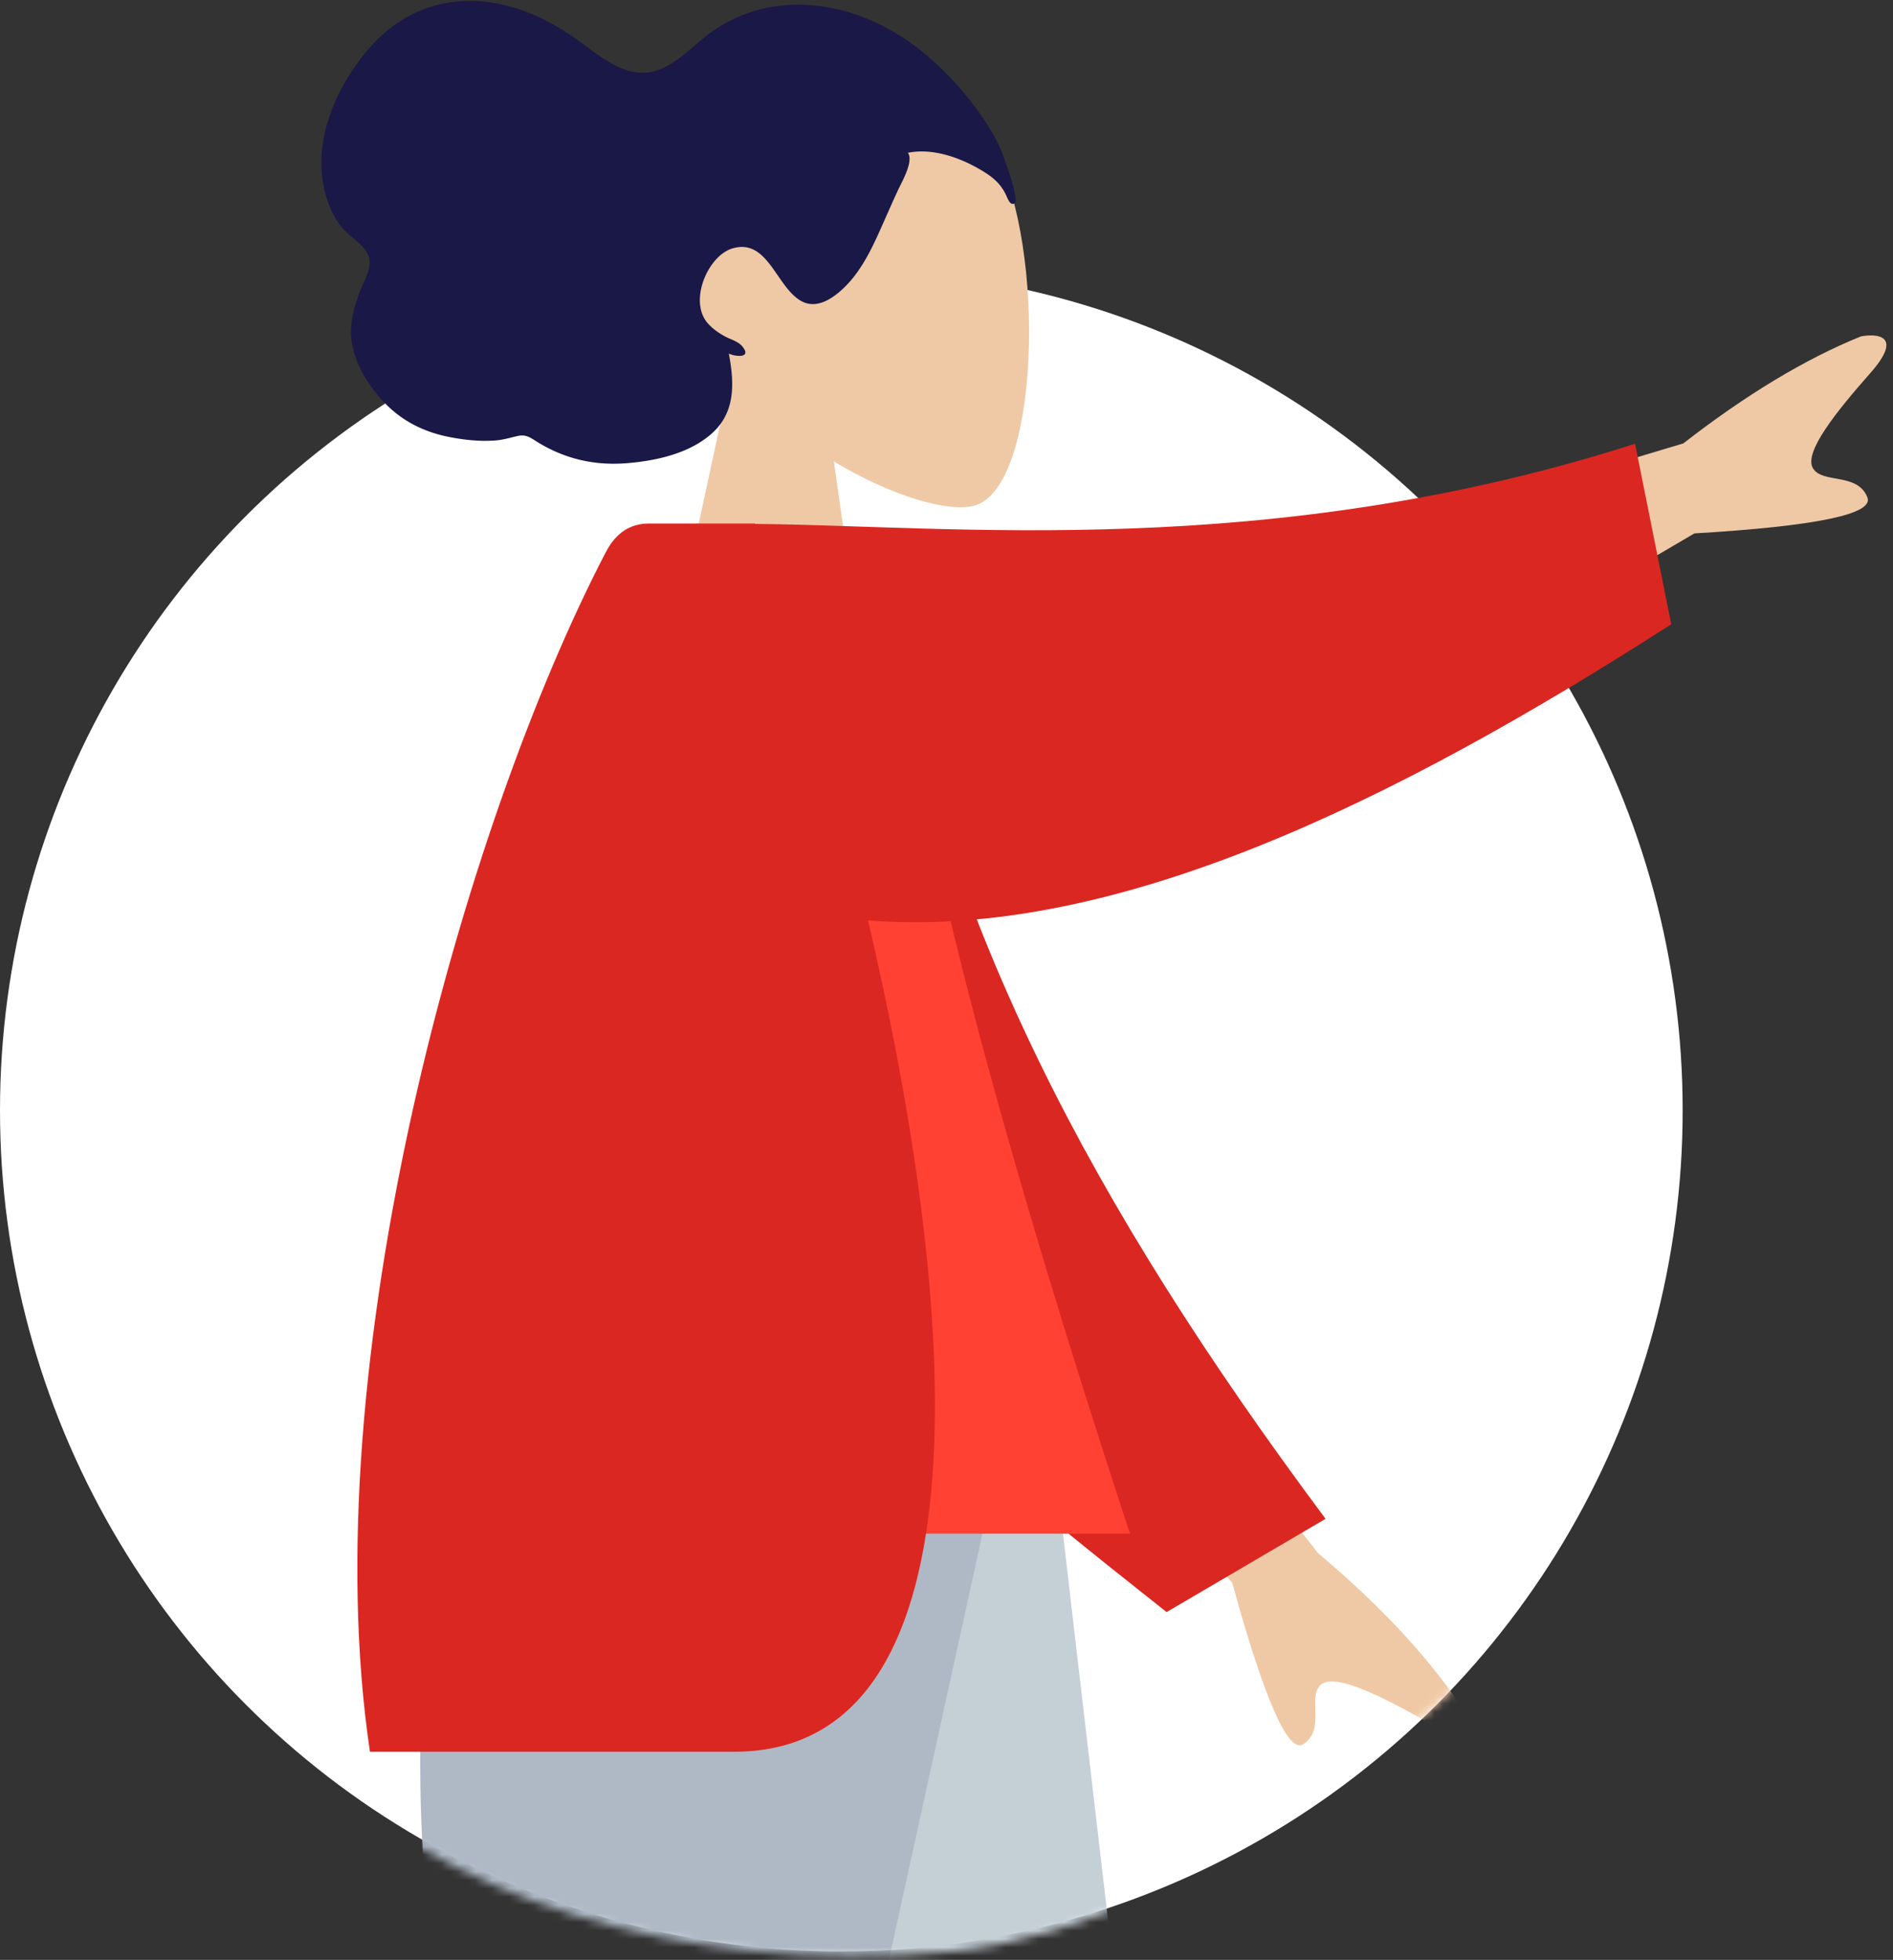 <svg xmlns="http://www.w3.org/2000/svg" xmlns:xlink="http://www.w3.org/1999/xlink" width="225" height="233" viewBox="0 0 225 233">
    <rect x="0" y="0" width="225" height="233" fill="#333333" stroke="none"/>
    <defs>
        <path id="a" d="M40.469 57.918c1.084-9.798 1.143-19.765 3.254-29.395C51.086-5.067 117.5-.389 135.488 1.547c11.614 1.25 28.958 12.613 31.637 24.969 1.093 5.042-3.73 14.185 1.277 15.425l2.758 2.45c7.42 1.837 15.381 1.346 22.61 3.832 2.012.692 1.563 5.077 3.687 5.21 5.137.323 54.78-8.83 71.234 4.313 15.1 12.06 9.548 32.947.602 46.336-13.766 20.6-16.179 15.105-25.055 32.527-13.887 27.26-6.274 15.356-15.148 44.59-5.66 18.645-23.263 24.467-35.32 38.801-1.957 2.326-11.396 10.103-13.77 12-13.974 11.166-33.777 20.616-49 22-33 3-61-7-77-23-8.792-8.792-11.932-1.776-29.57-13.977C-9.174 193.78.783 137.266 8.723 106.09c1.217-4.78 5.157-16.05 9.015-19.965 5.698-5.783 12.54-10.315 18.809-15.473l3.922-12.734z"/>
    </defs>
    <g fill="none" fill-rule="evenodd" transform="translate(-18 -22)">
        <circle cx="118" cy="154" r="100" fill="#FFF"/>
        <mask id="b" fill="#fff">
            <use xlink:href="#a"/>
        </mask>
        <g mask="url(#b)">
            <path fill="#EFC9A5" d="M104.84 66.639c-4.845-5.67-8.124-12.616-7.576-20.4 1.579-22.43 32.902-17.496 38.995-6.176 6.093 11.32 5.37 40.036-2.505 42.06-3.14.806-9.83-1.17-16.64-5.261L121.388 107H96.153l8.687-40.361z"/>
            <path fill="#191847" d="M138.642 45.146c-.25-1.467-.861-3.097-1.354-4.485-.636-1.79-1.597-3.403-2.656-4.924a37.261 37.261 0 0 0-7.022-7.594c-4.82-3.92-10.957-6.18-16.992-5.447a17.474 17.474 0 0 0-8.522 3.458c-2.274 1.742-4.462 4.307-7.407 4.49-3.205.201-6.142-2.618-8.712-4.36-2.898-1.962-5.98-3.393-9.368-3.949-5.673-.931-11.003.98-14.914 5.62-4.16 4.937-7.185 12.178-4.453 18.72.508 1.216 1.162 2.242 2.1 3.091.86.78 2.173 1.609 2.522 2.854.37 1.323-.736 3.03-1.165 4.225-.615 1.71-1.12 3.506-.94 5.366.295 3.054 2.22 5.97 4.253 7.977 2.07 2.043 4.616 3.214 7.335 3.754 1.817.36 3.673.56 5.518.424.917-.067 1.725-.321 2.613-.523.863-.196 1.346.033 2.078.504 3.403 2.193 7.061 3.041 10.99 2.715 3.316-.275 7.138-1.076 9.843-3.34 3.004-2.516 2.944-5.984 2.237-9.69.75.37 2.821.6 1.583-.875-.49-.584-1.417-.822-2.046-1.165-.733-.4-1.477-.917-2.046-1.57-2.298-2.634.023-7.995 2.91-8.879 4.291-1.312 5.252 4.736 8.315 6.3 1.76.9 3.603-.33 4.922-1.585 1.768-1.682 2.972-3.91 4.012-6.177.857-1.867 1.654-3.76 2.527-5.619.408-.867 1.82-3.32 1.11-4.3 3.073-.612 6.496.661 9.143 2.33 1.094.69 1.928 1.452 2.511 2.67.125.26.397 1.037.739 1.069.636.059.398-.716.336-1.085"/>
            <path fill="#D9B38F" d="M87.827 194.657l39.637 129.201 19.202 109.878h15.055l-20.29-239.079z"/>
            <path fill="#EFC9A5" d="M73.646 194.657c2.693 70.939-.476 107.53-1.078 113.975-.603 6.445-8.854 48.235-28.388 127.267l16.043-5.493c30.871-72.484 41.39-110.156 44.931-119.674 3.541-9.518 12.945-48.21 28.212-116.075h-59.72z"/>
            <path fill="#E4E4E4" d="M44.328 430.218c-1.2 3.188-1.799 5.568-1.799 7.142 0 1.893.315 4.656.946 8.289h59.175c1.538-5.088.65-7.835-2.663-8.24a327.487 327.487 0 0 1-8.256-1.1l-27.55-12.29a1 1 0 0 0-1.333.532l-1.787 4.339c-3.067 1.432-5.56 2.148-7.477 2.148-1.575 0-3.757-.644-6.546-1.931a2 2 0 0 0-2.71 1.111zM143.342 430.218c-1.2 3.188-1.8 5.568-1.8 7.142 0 1.893.316 4.656.946 8.289h59.176c1.538-5.088.65-7.835-2.663-8.24a327.487 327.487 0 0 1-8.257-1.1l-27.55-12.29a1 1 0 0 0-1.332.532l-1.788 4.339c-3.067 1.432-5.559 2.148-7.477 2.148-1.575 0-3.757-.644-6.545-1.931a2 2 0 0 0-2.71 1.111z"/>
            <path fill="#C5CFD6" d="M82.56 194.657l16.853 65.827h51.477l-7.675-65.827z"/>
            <path fill="#AFB9C5" d="M73.08 194.657c-5.545 16.573-6.599 38.515-3.16 65.827h52.53l14.445-65.827H73.08z"/>
            <g>
                <path fill="#EFC9A5" d="M178.1 86.7l39.976-11.986c7.458-5.799 14.492-10.039 21.103-12.72 1.923-.361 5.106-.151 1.128 4.356-3.977 4.507-7.958 9.426-6.822 11.316 1.135 1.89 5.273.465 6.47 3.459.8 1.996-6.056 3.425-20.566 4.288l-31.083 18.272L178.1 86.7zm-31.932 83.37l28.487 36.566c7.23 6.08 12.844 12.072 16.844 17.974.753 1.803 1.21 4.956-4.031 2.007-5.24-2.949-10.886-5.816-12.5-4.313-1.615 1.502.64 5.249-2.042 7.041-1.788 1.195-4.613-5.205-8.475-19.202l-24.356-26.57 6.073-13.503z"/>
                <path fill="#DB2721" d="M123.471 93.687c6.868 38.107 23.971 71.16 52.086 108.875L156.66 213.65c-35.86-28.375-54.413-44.495-55.01-78.586-.15-8.556 5.976-33.688 8.583-47.11l13.238 5.733z"/>
                <path fill="#FF4133" d="M71.095 204.331h81.211c-18.395-56.04-27.793-94.501-28.191-115.386-.02-1.064-1.99-2.94-2.86-2.695-6.37 1.797-13.185 1.125-20.447-2.015-19.253 30.928-25.91 69.007-29.713 120.096z"/>
                <path fill="#DB2721" d="M107.738 84.285c23.278.19 61.047 4.436 104.604-9.532l4.3 21.463c-32.92 21.149-66.254 37.531-95.464 35.205 12.684 54.345 12.1 98.832-15.903 98.832H61.973c-6.877-46.166 11.198-110.175 27.955-142.461.64-1.233 2.002-3.557 5.21-3.557h12.583l.017.05z"/>
            </g>
        </g>
    </g>
</svg>
